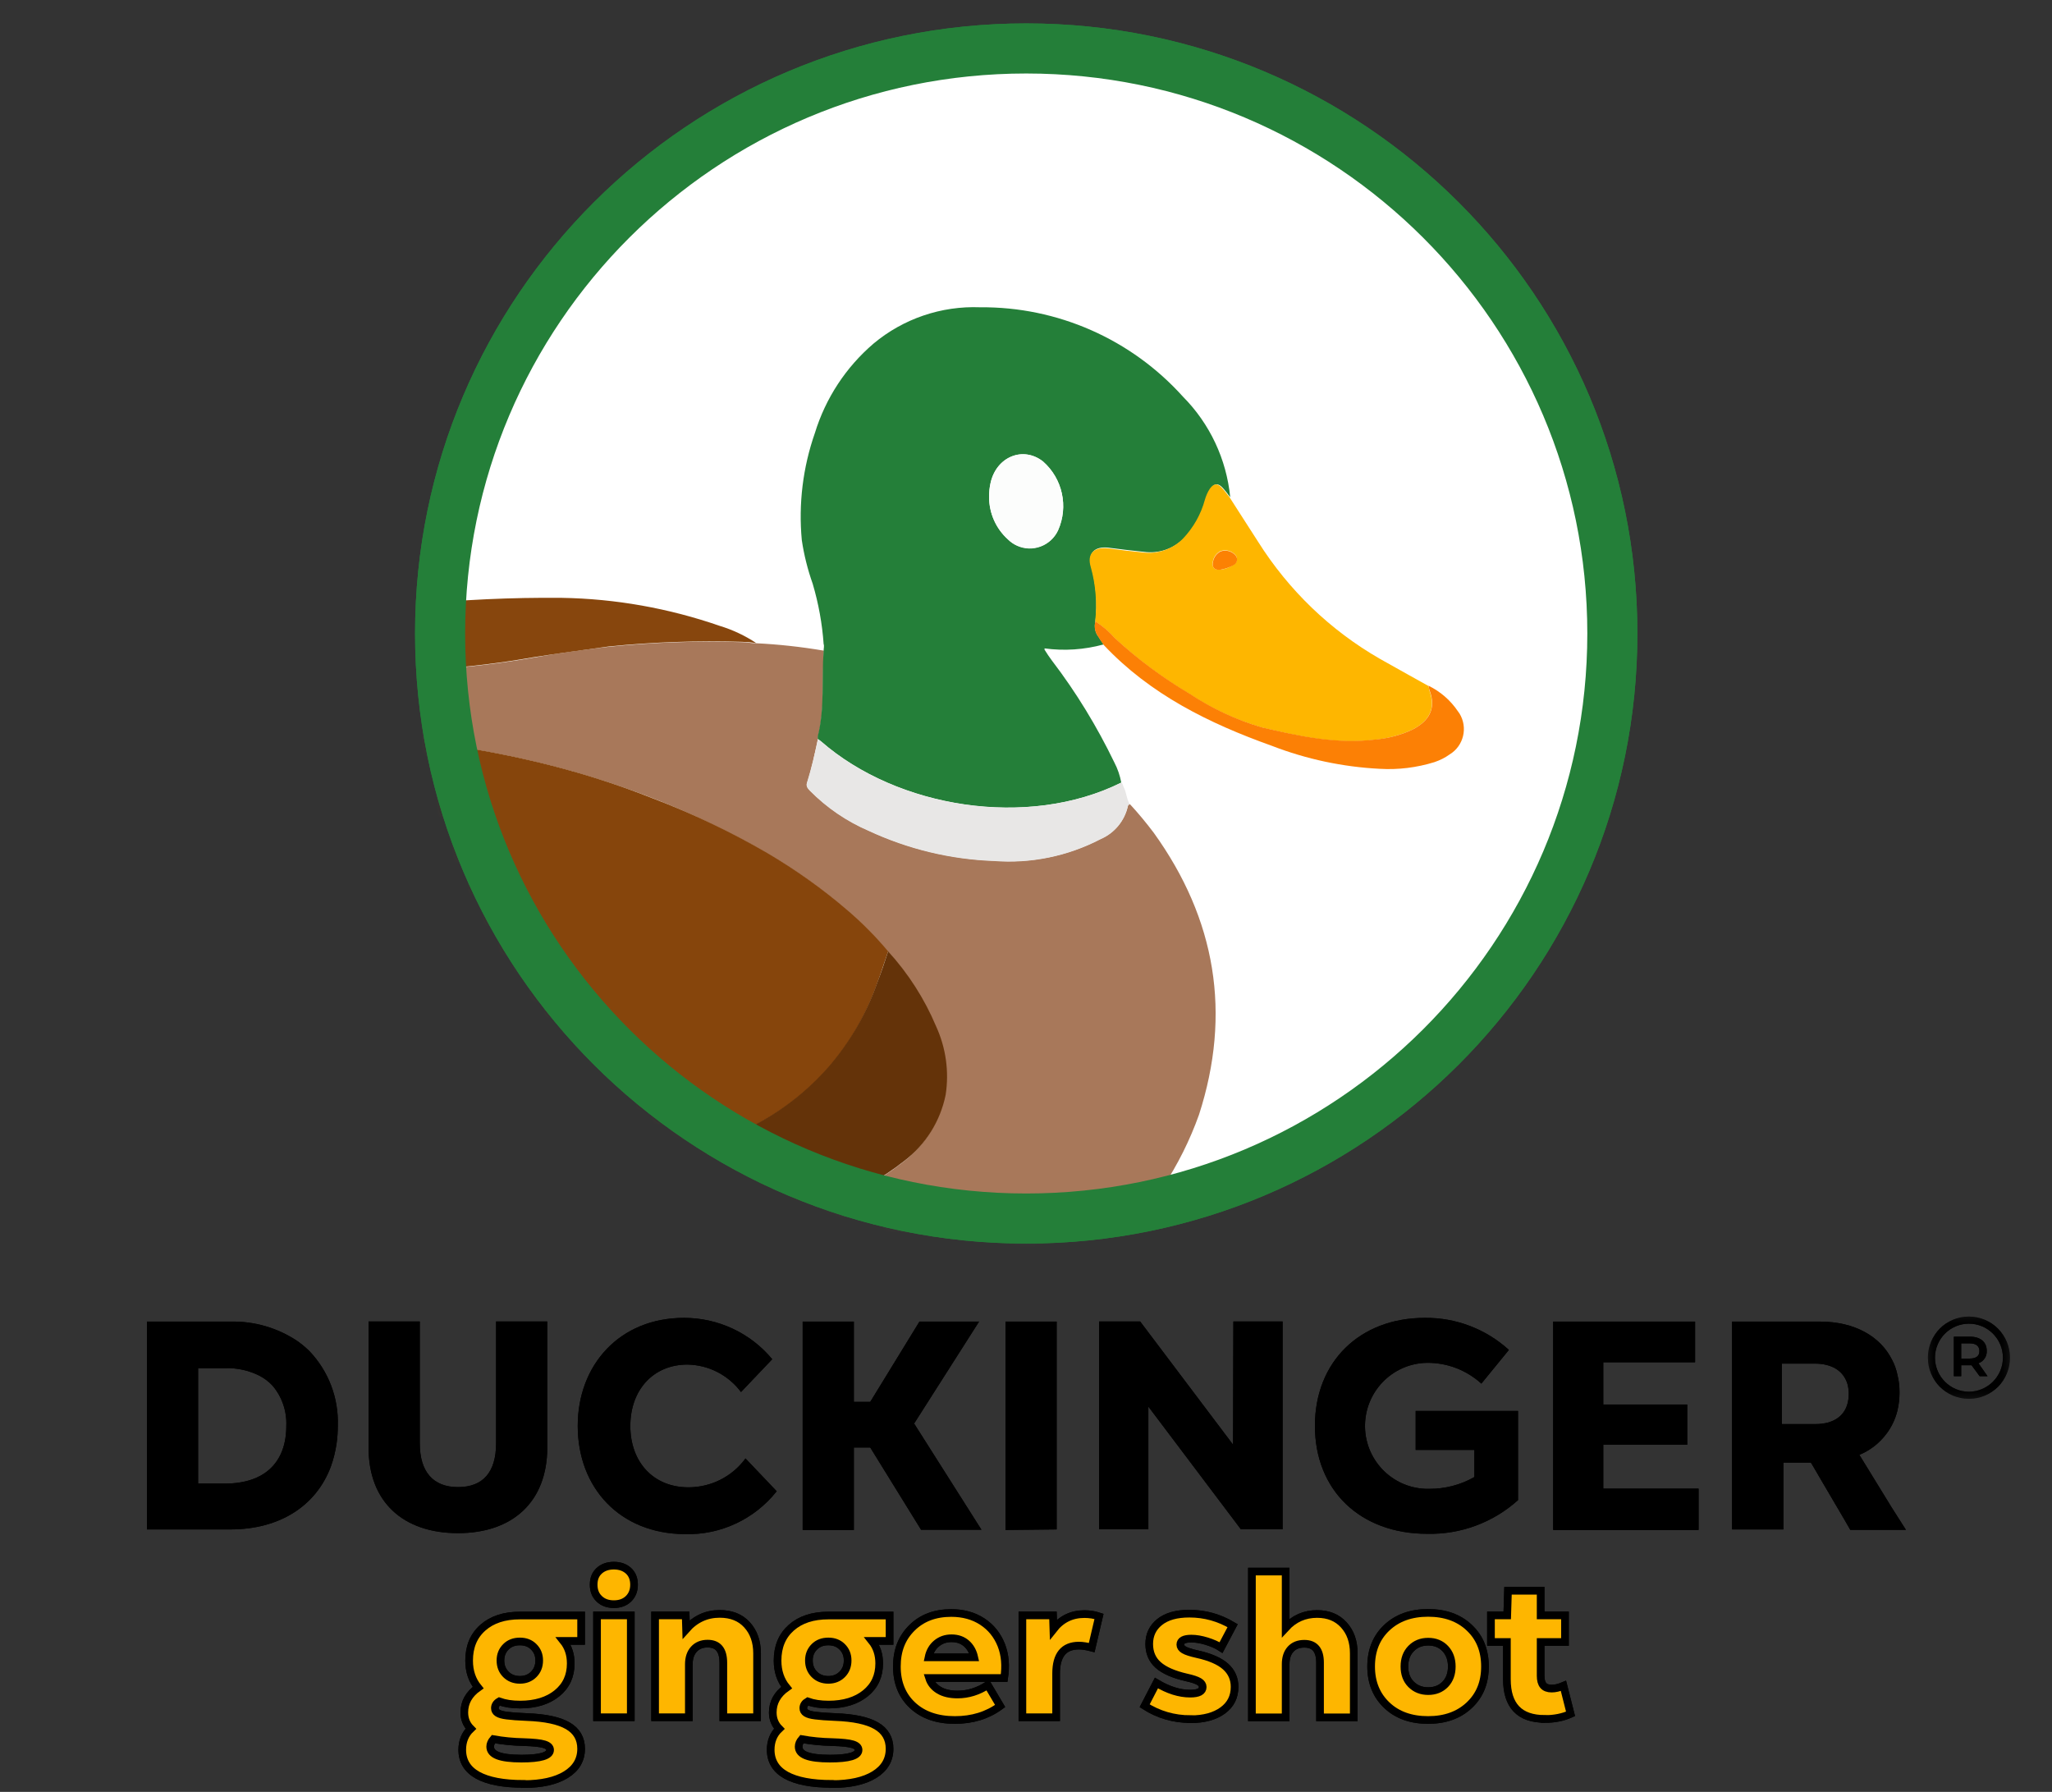 <svg xmlns="http://www.w3.org/2000/svg" width="134" height="117" viewBox="0 0 134 117" fill="none"><rect x="0" y="0" width="134" height="117" fill="#333333" stroke="none"/><path d="M67.014 79.843C88.354 79.843 105.653 62.51 105.653 41.129C105.653 19.747 88.354 2.414 67.014 2.414C45.674 2.414 28.375 19.747 28.375 41.129C28.375 62.51 45.674 79.843 67.014 79.843Z" fill="white" stroke="black" stroke-width="0.15" stroke-miterlimit="10"></path><mask id="mask0_6_359" style="mask-type:luminance" maskUnits="userSpaceOnUse" x="28" y="2" width="78" height="79"><path d="M67.014 80.064C88.433 80.064 105.796 62.738 105.796 41.364C105.796 19.991 88.433 2.664 67.014 2.664C45.596 2.664 28.232 19.991 28.232 41.364C28.232 62.738 45.596 80.064 67.014 80.064Z" fill="white"></path></mask><g mask="url(#mask0_6_359)"><path d="M39.643 89.043L42.366 89.514C44.419 89.821 46.493 90.007 48.567 90.071H49.629L52.937 89.921C55.809 89.664 58.646 89.1 61.397 88.229C65.588 86.914 69.401 84.621 72.53 81.536C75.125 79.129 77.106 76.121 78.297 72.786C80.435 66.171 79.401 60.014 75.339 54.371C74.854 53.729 74.341 53.107 73.792 52.514C73.721 52.514 73.664 52.514 73.657 52.629C73.443 53.586 72.78 54.386 71.882 54.771C69.743 55.893 67.334 56.386 64.925 56.2C62.088 56.1 59.301 55.429 56.728 54.236C55.296 53.614 53.998 52.729 52.901 51.621C52.758 51.471 52.623 51.336 52.708 51.1C53.022 50.171 53.193 49.207 53.421 48.243C53.421 48.193 53.421 48.136 53.421 48.086C53.892 46.25 53.663 44.357 53.806 42.486C52.331 42.236 50.848 42.071 49.351 42C49.038 42 48.738 41.929 48.432 41.929C45.538 41.836 42.644 41.943 39.765 42.229C38.104 42.429 36.45 42.643 34.811 42.943C32.73 43.307 30.634 43.557 28.524 43.707C27.042 43.779 25.552 43.721 24.077 43.543C22.174 43.343 20.306 42.886 18.517 42.2C17.633 41.886 16.771 41.507 15.944 41.071L12.608 39.586C9.95 38.429 7.184 37.5 4.49 36.4C3.556 36.029 2.644 35.607 1.724 35.2C1.282 35.007 1.011 35.093 0.933 35.529C0.577 37.414 -0.122 39.207 -0.606 41.057C-1.276 43.471 -1.562 45.979 -1.455 48.479C-1.419 49.071 -1.341 49.65 -1.291 50.229C-0.97 50.229 -0.649 50.179 -0.336 50.157C1.346 50.05 3.021 49.836 4.654 49.643C6.792 49.393 8.859 49.093 10.962 48.757C13.392 48.379 15.837 48.15 18.296 48.079C20.128 48.014 21.967 48.014 23.806 48.121C25.324 48.207 26.821 48.35 28.31 48.536C30.513 48.814 32.694 49.207 34.854 49.714C37.477 50.329 40.05 51.121 42.559 52.093C45.146 53.093 47.648 54.3 50.043 55.7C51.91 56.786 53.663 58.036 55.296 59.45C56.251 60.264 57.142 61.157 57.947 62.121C59.266 63.571 60.328 65.229 61.09 67.036C61.725 68.443 61.939 70.007 61.696 71.536C61.34 73.257 60.378 74.793 58.988 75.864C57.498 77.036 55.83 77.957 54.041 78.586C51.874 79.5 49.644 80.271 47.37 80.886C45.167 81.407 42.922 81.721 40.663 81.843C38.724 81.971 36.778 81.864 34.861 81.529C31.867 80.971 28.902 80.257 25.98 79.386C22.202 78.271 18.574 76.679 15.203 74.643C12.423 72.95 9.8 71.014 7.362 68.864C7.099 68.571 6.785 68.329 6.436 68.15C6.835 68.771 7.284 69.35 7.79 69.886C12.444 75.443 18.104 80.071 24.469 83.536C26.878 84.829 29.38 85.95 31.953 86.879C32.081 86.921 32.202 86.986 32.316 87.036C32.737 87.121 33.136 87.257 33.521 87.443C34.626 87.771 35.716 88.114 36.821 88.414C37.748 88.579 38.703 88.8 39.643 89.043Z" fill="#A8785A"></path><path d="M57.997 62.121C57.192 61.157 56.301 60.257 55.346 59.443C53.714 58.036 51.953 56.786 50.093 55.693C47.698 54.3 45.196 53.107 42.609 52.121C40.1 51.129 37.52 50.329 34.897 49.714C32.737 49.207 30.556 48.807 28.353 48.529C26.849 48.35 25.353 48.207 23.849 48.121C22.017 48.014 20.171 48.021 18.339 48.079C15.88 48.171 13.428 48.407 10.998 48.793C8.909 49.121 6.806 49.421 4.697 49.671C3.022 49.864 1.347 50.079 -0.293 50.186C-0.613 50.186 -0.92 50.264 -1.241 50.264C-1.383 50.4 -1.576 50.336 -1.74 50.336C-2.488 50.336 -3.229 50.421 -3.978 50.443C-4.227 50.443 -4.341 50.529 -4.234 50.807C-4.127 51.086 -4.056 51.421 -3.971 51.721C-3.864 51.736 -3.771 51.8 -3.714 51.893C-2.688 53.179 -1.597 54.414 -0.435 55.579C1.56 57.657 3.656 59.629 5.851 61.493C7.726 63.05 9.658 64.543 11.675 65.929C14.454 67.807 17.363 69.479 20.392 70.929C22.245 71.821 24.148 72.607 26.094 73.271C28.268 74.014 30.492 74.607 32.744 75.036C34.626 75.364 36.536 75.571 38.446 75.643C39.472 75.664 40.506 75.614 41.525 75.507C43.022 75.407 44.498 75.157 45.944 74.764C49.145 73.914 52.017 72.129 54.191 69.629C55.56 68.014 56.614 66.157 57.299 64.15C57.548 63.486 57.762 62.8 57.997 62.121Z" fill="#86450C"></path><path d="M53.785 42.486C53.642 44.35 53.87 46.236 53.4 48.079C53.4 48.136 53.4 48.186 53.4 48.243L53.628 48.414C58.617 52.764 67.106 54.129 73.222 51.1C73.136 50.643 72.987 50.2 72.773 49.793C71.639 47.443 70.278 45.207 68.696 43.136C68.525 42.914 68.375 42.679 68.211 42.421C68.211 42.393 68.211 42.364 68.211 42.336C69.501 42.514 70.813 42.421 72.067 42.079C71.96 41.921 71.846 41.757 71.739 41.586C71.518 41.3 71.44 40.921 71.533 40.571C71.675 39.371 71.582 38.164 71.262 37C71.026 36.1 71.475 35.65 72.409 35.764C73.179 35.864 73.956 35.957 74.726 36.036C75.674 36.157 76.629 35.836 77.306 35.157C77.976 34.443 78.468 33.571 78.731 32.621C78.803 32.371 78.91 32.129 79.052 31.907C79.295 31.557 79.544 31.529 79.836 31.843C80.014 32.036 80.178 32.257 80.335 32.464C80.093 29.986 79.002 27.664 77.249 25.9C73.87 22.143 69.052 20.021 64.006 20.064C61.475 19.964 58.988 20.807 57.042 22.436C55.239 23.979 53.913 26 53.215 28.271C52.43 30.514 52.138 32.9 52.359 35.264C52.502 36.236 52.744 37.193 53.072 38.121C53.45 39.4 53.692 40.721 53.785 42.057C53.835 42.171 53.785 42.336 53.785 42.486ZM64.59 32.436C64.59 32.129 64.619 31.821 64.69 31.521C65.075 29.814 66.828 29.114 68.111 30.136C69.387 31.257 69.786 33.079 69.095 34.629C68.624 35.65 67.42 36.1 66.401 35.629C66.187 35.529 65.987 35.393 65.816 35.221C65.032 34.507 64.59 33.493 64.59 32.436Z" fill="#247F39"></path><path d="M57.997 62.121C57.769 62.836 57.548 63.486 57.284 64.164C56.586 66.164 55.517 68.014 54.141 69.621C51.974 72.107 49.123 73.893 45.944 74.757C44.497 75.186 43.015 75.464 41.511 75.579C40.492 75.693 39.458 75.736 38.432 75.721C36.522 75.643 34.611 75.443 32.73 75.107C30.47 74.686 28.246 74.093 26.079 73.343C24.134 72.671 22.231 71.886 20.377 71C17.348 69.557 14.433 67.886 11.66 66C9.643 64.614 7.712 63.143 5.837 61.564C3.642 59.686 1.546 57.686 -0.435 55.579C-1.604 54.386 -2.709 53.136 -3.75 51.829C-3.807 51.736 -3.899 51.671 -4.006 51.657C-3.664 52.964 -3.151 54.221 -2.467 55.386C-1.84 56.693 -1.234 58.014 -0.628 59.336C0.064 60.664 0.905 61.914 1.881 63.057C3.086 64.571 4.397 66.007 5.801 67.343C6.022 67.557 6.215 67.793 6.421 68.057C6.778 68.221 7.091 68.471 7.341 68.771C9.779 70.929 12.402 72.857 15.181 74.55C18.56 76.614 22.188 78.221 25.987 79.336C28.909 80.207 31.874 80.929 34.868 81.479C36.785 81.814 38.731 81.921 40.67 81.793C42.929 81.671 45.167 81.357 47.37 80.836C49.658 80.221 51.91 79.45 54.098 78.536C55.88 77.9 57.548 76.986 59.038 75.814C60.442 74.75 61.404 73.214 61.753 71.486C61.989 69.964 61.768 68.407 61.126 67.007C60.371 65.214 59.309 63.557 57.997 62.121Z" fill="#643309"></path><path d="M80.293 32.471C80.122 32.264 79.972 32.043 79.787 31.85C79.502 31.536 79.252 31.564 79.003 31.914C78.86 32.136 78.753 32.379 78.682 32.629C78.425 33.579 77.934 34.45 77.257 35.164C76.587 35.843 75.646 36.179 74.698 36.079C73.921 36 73.151 35.914 72.381 35.807C71.447 35.693 70.956 36.143 71.234 37.043C71.554 38.193 71.647 39.386 71.519 40.571C71.989 40.871 72.417 41.243 72.787 41.664C74.291 43.05 75.938 44.279 77.698 45.321C79.145 46.279 80.728 47.014 82.395 47.5C84.84 48.079 87.264 48.621 89.794 48.3C90.635 48.221 91.455 48 92.217 47.65C93.258 47.114 93.807 46.343 93.344 45.093C93.344 45 93.294 44.893 93.272 44.786C92.217 44.193 91.134 43.6 90.115 43.021C86.879 41.164 84.149 38.536 82.16 35.379C81.533 34.414 80.913 33.429 80.293 32.471ZM79.694 37.2C79.459 37.2 79.252 37.2 79.188 36.907C79.159 36.529 79.359 36.164 79.694 35.986C80.05 35.857 80.45 35.964 80.692 36.264C80.827 36.436 80.799 36.686 80.628 36.829C80.599 36.85 80.571 36.864 80.542 36.879C80.293 37.05 80.001 37.164 79.694 37.2Z" fill="#FEB600"></path><path d="M15.937 41.057C16.771 41.493 17.626 41.871 18.51 42.186C20.292 42.871 22.159 43.321 24.062 43.529C25.538 43.7 27.027 43.757 28.51 43.686C30.62 43.543 32.715 43.286 34.797 42.921C36.45 42.657 38.104 42.443 39.786 42.207C42.666 41.921 45.559 41.821 48.453 41.907C48.767 41.914 49.073 41.943 49.38 41.986C48.646 41.5 47.84 41.121 46.992 40.864C43.671 39.714 40.192 39.093 36.678 39.036C33.414 39.007 30.157 39.157 26.906 39.486C23.592 39.793 20.242 39.664 16.963 39.086C16.471 39 15.937 38.893 15.588 39.379C15.238 39.864 15.588 40.293 15.773 40.736L15.937 41.057Z" fill="#87460D"></path><path d="M73.222 51.1C67.113 54.143 58.596 52.764 53.628 48.429C53.557 48.364 53.478 48.321 53.407 48.257C53.222 49.221 52.979 50.179 52.694 51.114C52.623 51.35 52.751 51.493 52.894 51.643C53.991 52.75 55.289 53.636 56.721 54.25C59.294 55.45 62.074 56.121 64.911 56.221C67.32 56.407 69.729 55.907 71.875 54.793C72.773 54.407 73.436 53.607 73.642 52.65C73.657 52.586 73.714 52.536 73.785 52.529C73.557 52.179 73.571 51.743 73.371 51.379C73.329 51.286 73.322 51.164 73.222 51.1Z" fill="#E8E7E6"></path><path d="M93.279 44.771C93.301 44.879 93.322 44.986 93.358 45.086C93.814 46.329 93.272 47.107 92.231 47.643C91.469 48 90.649 48.214 89.808 48.286C87.271 48.6 84.819 48.057 82.403 47.493C80.735 47.007 79.152 46.264 77.705 45.307C75.945 44.264 74.298 43.043 72.794 41.657C72.424 41.236 72.003 40.871 71.533 40.571C71.426 40.936 71.511 41.321 71.747 41.614C71.839 41.786 71.968 41.95 72.075 42.114C75.111 45.343 78.96 47.236 83.058 48.7C85.311 49.571 87.691 50.079 90.108 50.2C91.312 50.271 92.517 50.121 93.671 49.764C94.028 49.643 94.363 49.479 94.669 49.257C95.582 48.7 95.867 47.507 95.311 46.593C95.282 46.543 95.246 46.493 95.204 46.443C94.719 45.721 94.056 45.15 93.279 44.771Z" fill="#FC8005"></path><path d="M64.59 32.436C64.583 33.493 65.025 34.507 65.816 35.207C66.615 36 67.905 35.993 68.696 35.193C68.86 35.029 68.995 34.836 69.095 34.621C69.787 33.071 69.387 31.25 68.112 30.129C66.8 29.114 65.082 29.814 64.69 31.514C64.619 31.814 64.59 32.129 64.59 32.436Z" fill="#FCFDFC"></path><path d="M79.694 37.2C79.993 37.15 80.286 37.05 80.549 36.9C80.749 36.807 80.842 36.571 80.749 36.371C80.735 36.343 80.72 36.314 80.699 36.286C80.457 35.986 80.058 35.879 79.701 36.007C79.366 36.186 79.167 36.55 79.195 36.929C79.259 37.179 79.445 37.221 79.694 37.2Z" fill="#FC8103"></path></g><path d="M67.014 79.564C88.153 79.564 105.29 62.462 105.29 41.364C105.29 20.267 88.153 3.164 67.014 3.164C45.875 3.164 28.739 20.267 28.739 41.364C28.739 62.462 45.875 79.564 67.014 79.564Z" stroke="#247F39" stroke-width="3.27" stroke-miterlimit="10"></path><path d="M20.221 88.236C19.979 87.993 19.708 87.771 19.43 87.571C18.133 86.7 16.6 86.257 15.039 86.293H9.594V99.864H15.039C18.29 99.864 20.663 98.307 21.611 95.743C21.789 95.25 21.91 94.743 21.982 94.229C22.039 93.843 22.06 93.457 22.06 93.071C22.117 91.279 21.454 89.536 20.221 88.236ZM12.937 89.336H14.69C15.474 89.307 16.258 89.479 16.957 89.836C17.27 90 17.555 90.214 17.798 90.479C18.418 91.207 18.738 92.15 18.696 93.107C18.696 95.5 17.27 96.871 14.683 96.871H12.937V89.336Z" fill="black"></path><path d="M24.07 94.543V86.286H27.413V94.243C27.413 96.093 28.275 97.1 29.907 97.1C31.54 97.1 32.395 96.129 32.395 94.243V86.286H35.738V94.521C35.738 98.036 33.5 100.107 29.907 100.107C26.315 100.107 24.07 98.057 24.07 94.543Z" fill="black"></path><path d="M37.727 93.1C37.727 89.136 40.449 86.05 44.669 86.05C46.893 86.05 49.01 87.036 50.428 88.75L48.389 90.893C47.563 89.786 46.273 89.121 44.89 89.1C42.659 89.1 41.162 90.757 41.162 93.107C41.162 95.457 42.659 97.114 44.954 97.114C46.429 97.114 47.812 96.421 48.682 95.229L50.72 97.371C49.273 99.2 47.05 100.236 44.726 100.171C40.485 100.15 37.727 97.157 37.727 93.1Z" fill="black"></path><path d="M60.157 99.9L56.828 94.514H55.759V99.9H52.416V86.293H55.759V91.536H56.828L60.043 86.293H63.935L59.694 92.95L64.092 99.886H60.157V99.9Z" fill="black"></path><path d="M65.66 99.9V86.293H69.002V99.864L65.66 99.9Z" fill="black"></path><path d="M80.542 86.286H83.757V99.857H81.034L74.99 91.843V99.857H71.775V86.286H74.455L80.521 94.329L80.542 86.286Z" fill="black"></path><path d="M92.474 92.129H99.131V97.95C97.506 99.414 95.382 100.2 93.201 100.15C88.803 100.15 85.867 97.293 85.867 93.1C85.867 88.907 88.803 86.05 93.044 86.05C95.069 86.028 97.036 86.778 98.533 88.143L96.736 90.343C95.76 89.457 94.491 88.971 93.173 88.986C90.906 89.028 89.103 90.9 89.138 93.179C89.181 95.45 91.049 97.257 93.322 97.214C94.356 97.221 95.382 96.957 96.28 96.443V94.671H92.445V92.129H92.474Z" fill="black"></path><path d="M104.691 97.2H110.921V99.9H101.427V86.293H110.693V88.95H104.698V91.707H110.18V94.336H104.698V97.2H104.691Z" fill="black"></path><path d="M123.53 98.429L122.995 97.557L121.42 94.993C122.125 94.707 122.731 94.229 123.187 93.621C123.522 93.179 123.765 92.671 123.9 92.129C124 91.729 124.043 91.314 124.043 90.9C124.043 90.521 124 90.143 123.907 89.771C123.836 89.429 123.722 89.1 123.558 88.793C122.788 87.25 121.106 86.3 118.868 86.293H113.109V99.864H116.459V95.5H118.255L118.447 95.821L118.939 96.664L120.45 99.236L120.828 99.893H124.463L123.53 98.429ZM116.359 92.986V89.036H118.497C119.638 89.036 120.372 89.514 120.636 90.343C120.743 90.721 120.757 91.129 120.678 91.514C120.493 92.45 119.745 92.986 118.54 92.986H116.359Z" fill="black"></path><path d="M34.184 116.479C32.865 116.479 31.875 116.286 31.198 115.914C30.52 115.536 30.186 114.979 30.186 114.25C30.186 113.7 30.371 113.236 30.749 112.879C30.463 112.593 30.321 112.236 30.321 111.814C30.321 111.164 30.62 110.621 31.226 110.193C30.834 109.714 30.635 109.129 30.635 108.429C30.635 107.521 30.934 106.807 31.533 106.279C32.131 105.75 32.937 105.486 33.956 105.486H37.948V107.143H36.786C37.106 107.543 37.27 108.029 37.27 108.614C37.27 109.429 36.971 110.079 36.372 110.564C35.774 111.05 34.968 111.3 33.963 111.3C33.436 111.3 32.98 111.229 32.602 111.093C32.416 111.2 32.317 111.35 32.317 111.536C32.317 111.671 32.374 111.771 32.495 111.85C32.616 111.929 32.816 111.986 33.108 112.021C33.4 112.057 33.821 112.093 34.384 112.114C35.603 112.157 36.501 112.35 37.078 112.686C37.655 113.021 37.948 113.521 37.948 114.186C37.948 114.907 37.613 115.471 36.95 115.879C36.287 116.286 35.36 116.493 34.191 116.493L34.184 116.479ZM32.01 114.043C32.01 114.314 32.174 114.507 32.509 114.636C32.844 114.764 33.357 114.829 34.049 114.829C35.296 114.829 35.923 114.643 35.923 114.264C35.923 114.093 35.795 113.971 35.538 113.893C35.282 113.814 34.84 113.771 34.206 113.75C33.514 113.736 32.851 113.671 32.217 113.557C32.081 113.714 32.01 113.879 32.01 114.05V114.043ZM32.68 108.421C32.68 108.793 32.801 109.093 33.037 109.329C33.272 109.564 33.578 109.686 33.949 109.686C34.32 109.686 34.619 109.564 34.854 109.329C35.089 109.093 35.211 108.793 35.211 108.421C35.211 108.05 35.089 107.764 34.854 107.529C34.619 107.293 34.32 107.179 33.949 107.179C33.578 107.179 33.272 107.293 33.037 107.529C32.801 107.764 32.68 108.057 32.68 108.421Z" fill="#FEB600"></path><path d="M39.131 104.393C38.888 104.164 38.767 103.857 38.767 103.471C38.767 103.086 38.888 102.786 39.131 102.564C39.373 102.343 39.694 102.229 40.086 102.229C40.478 102.229 40.798 102.343 41.041 102.564C41.283 102.786 41.404 103.093 41.404 103.471C41.404 103.85 41.283 104.157 41.041 104.393C40.798 104.629 40.478 104.743 40.086 104.743C39.694 104.743 39.373 104.629 39.131 104.393ZM38.988 112.129V105.479H41.191V112.129H38.988Z" fill="#FEB600"></path><path d="M42.78 112.129V105.479H44.776L44.804 106.393C45.403 105.714 46.13 105.379 47 105.379C47.748 105.379 48.347 105.614 48.782 106.093C49.217 106.571 49.438 107.193 49.438 107.957V112.129H47.235V108.571C47.235 107.736 46.893 107.321 46.209 107.321C45.831 107.321 45.532 107.443 45.311 107.686C45.09 107.929 44.983 108.257 44.983 108.671V112.129H42.78Z" fill="#FEB600"></path><path d="M34.184 116.479C32.865 116.479 31.875 116.286 31.198 115.914C30.52 115.536 30.186 114.979 30.186 114.25C30.186 113.7 30.371 113.236 30.749 112.879C30.463 112.593 30.321 112.236 30.321 111.814C30.321 111.164 30.62 110.621 31.226 110.193C30.834 109.714 30.635 109.129 30.635 108.429C30.635 107.521 30.934 106.807 31.533 106.279C32.131 105.75 32.937 105.486 33.956 105.486H37.948V107.143H36.786C37.106 107.543 37.27 108.029 37.27 108.614C37.27 109.429 36.971 110.079 36.372 110.564C35.774 111.05 34.968 111.3 33.963 111.3C33.436 111.3 32.98 111.229 32.602 111.093C32.416 111.2 32.317 111.35 32.317 111.536C32.317 111.671 32.374 111.771 32.495 111.85C32.616 111.929 32.816 111.986 33.108 112.021C33.4 112.057 33.821 112.093 34.384 112.114C35.603 112.157 36.501 112.35 37.078 112.686C37.655 113.021 37.948 113.521 37.948 114.186C37.948 114.907 37.613 115.471 36.95 115.879C36.287 116.286 35.36 116.493 34.191 116.493L34.184 116.479ZM32.01 114.043C32.01 114.314 32.174 114.507 32.509 114.636C32.844 114.764 33.357 114.829 34.049 114.829C35.296 114.829 35.923 114.643 35.923 114.264C35.923 114.093 35.795 113.971 35.538 113.893C35.282 113.814 34.84 113.771 34.206 113.75C33.514 113.736 32.851 113.671 32.217 113.557C32.081 113.714 32.01 113.879 32.01 114.05V114.043ZM32.68 108.421C32.68 108.793 32.801 109.093 33.037 109.329C33.272 109.564 33.578 109.686 33.949 109.686C34.32 109.686 34.619 109.564 34.854 109.329C35.089 109.093 35.211 108.793 35.211 108.421C35.211 108.05 35.089 107.764 34.854 107.529C34.619 107.293 34.32 107.179 33.949 107.179C33.578 107.179 33.272 107.293 33.037 107.529C32.801 107.764 32.68 108.057 32.68 108.421Z" stroke="black" stroke-width="0.5" stroke-miterlimit="10"></path><path d="M39.131 104.393C38.888 104.164 38.767 103.857 38.767 103.471C38.767 103.086 38.888 102.786 39.131 102.564C39.373 102.343 39.694 102.229 40.086 102.229C40.478 102.229 40.798 102.343 41.041 102.564C41.283 102.786 41.404 103.093 41.404 103.471C41.404 103.85 41.283 104.157 41.041 104.393C40.798 104.629 40.478 104.743 40.086 104.743C39.694 104.743 39.373 104.629 39.131 104.393ZM38.988 112.129V105.479H41.191V112.129H38.988Z" stroke="black" stroke-width="0.5" stroke-miterlimit="10"></path><path d="M42.78 112.129V105.479H44.776L44.804 106.393C45.403 105.714 46.13 105.379 47 105.379C47.748 105.379 48.347 105.614 48.782 106.093C49.217 106.571 49.438 107.193 49.438 107.957V112.129H47.235V108.571C47.235 107.736 46.893 107.321 46.209 107.321C45.831 107.321 45.532 107.443 45.311 107.686C45.09 107.929 44.983 108.257 44.983 108.671V112.129H42.78Z" stroke="black" stroke-width="0.5" stroke-miterlimit="10"></path><path d="M54.327 116.479C53.008 116.479 52.017 116.286 51.34 115.914C50.663 115.536 50.328 114.979 50.328 114.25C50.328 113.7 50.513 113.236 50.891 112.879C50.606 112.593 50.464 112.236 50.464 111.814C50.464 111.164 50.763 110.621 51.369 110.193C50.977 109.714 50.777 109.129 50.777 108.429C50.777 107.521 51.077 106.807 51.675 106.279C52.274 105.75 53.079 105.486 54.099 105.486H58.09V107.143H56.928C57.249 107.543 57.413 108.029 57.413 108.614C57.413 109.429 57.114 110.079 56.515 110.564C55.916 111.05 55.111 111.3 54.106 111.3C53.578 111.3 53.122 111.229 52.744 111.093C52.559 111.2 52.459 111.35 52.459 111.536C52.459 111.671 52.516 111.771 52.638 111.85C52.759 111.929 52.958 111.986 53.251 112.021C53.543 112.057 53.963 112.093 54.526 112.114C55.745 112.157 56.643 112.35 57.221 112.686C57.798 113.021 58.09 113.521 58.09 114.186C58.09 114.907 57.755 115.471 57.092 115.879C56.429 116.286 55.503 116.493 54.334 116.493L54.327 116.479ZM52.153 114.043C52.153 114.314 52.317 114.507 52.652 114.636C52.987 114.764 53.5 114.829 54.191 114.829C55.439 114.829 56.066 114.643 56.066 114.264C56.066 114.093 55.938 113.971 55.681 113.893C55.424 113.814 54.983 113.771 54.348 113.75C53.657 113.736 52.994 113.671 52.359 113.557C52.224 113.714 52.153 113.879 52.153 114.05V114.043ZM52.823 108.421C52.823 108.793 52.944 109.093 53.179 109.329C53.414 109.564 53.721 109.686 54.092 109.686C54.462 109.686 54.761 109.564 54.997 109.329C55.232 109.093 55.353 108.793 55.353 108.421C55.353 108.05 55.232 107.764 54.997 107.529C54.761 107.293 54.462 107.179 54.092 107.179C53.721 107.179 53.414 107.293 53.179 107.529C52.944 107.764 52.823 108.057 52.823 108.421Z" fill="#FEB600"></path><path d="M54.327 116.479C53.008 116.479 52.017 116.286 51.34 115.914C50.663 115.536 50.328 114.979 50.328 114.25C50.328 113.7 50.513 113.236 50.891 112.879C50.606 112.593 50.464 112.236 50.464 111.814C50.464 111.164 50.763 110.621 51.369 110.193C50.977 109.714 50.777 109.129 50.777 108.429C50.777 107.521 51.077 106.807 51.675 106.279C52.274 105.75 53.079 105.486 54.099 105.486H58.09V107.143H56.928C57.249 107.543 57.413 108.029 57.413 108.614C57.413 109.429 57.114 110.079 56.515 110.564C55.916 111.05 55.111 111.3 54.106 111.3C53.578 111.3 53.122 111.229 52.744 111.093C52.559 111.2 52.459 111.35 52.459 111.536C52.459 111.671 52.516 111.771 52.638 111.85C52.759 111.929 52.958 111.986 53.251 112.021C53.543 112.057 53.963 112.093 54.526 112.114C55.745 112.157 56.643 112.35 57.221 112.686C57.798 113.021 58.09 113.521 58.09 114.186C58.09 114.907 57.755 115.471 57.092 115.879C56.429 116.286 55.503 116.493 54.334 116.493L54.327 116.479ZM52.153 114.043C52.153 114.314 52.317 114.507 52.652 114.636C52.987 114.764 53.5 114.829 54.191 114.829C55.439 114.829 56.066 114.643 56.066 114.264C56.066 114.093 55.938 113.971 55.681 113.893C55.424 113.814 54.983 113.771 54.348 113.75C53.657 113.736 52.994 113.671 52.359 113.557C52.224 113.714 52.153 113.879 52.153 114.05V114.043ZM52.823 108.421C52.823 108.793 52.944 109.093 53.179 109.329C53.414 109.564 53.721 109.686 54.092 109.686C54.462 109.686 54.761 109.564 54.997 109.329C55.232 109.093 55.353 108.793 55.353 108.421C55.353 108.05 55.232 107.764 54.997 107.529C54.761 107.293 54.462 107.179 54.092 107.179C53.721 107.179 53.414 107.293 53.179 107.529C52.944 107.764 52.823 108.057 52.823 108.421Z" stroke="black" stroke-width="0.5" stroke-miterlimit="10"></path><path d="M62.353 112.307C61.198 112.307 60.279 111.986 59.594 111.35C58.91 110.714 58.568 109.864 58.568 108.814C58.568 107.764 58.896 106.943 59.551 106.293C60.207 105.643 61.063 105.321 62.117 105.321C62.894 105.321 63.572 105.507 64.142 105.879C64.712 106.25 65.125 106.764 65.382 107.407C65.638 108.05 65.695 108.779 65.574 109.564H60.67C60.777 109.9 60.991 110.164 61.312 110.357C61.633 110.55 62.039 110.643 62.524 110.643C63.222 110.643 63.885 110.436 64.505 110.029L65.311 111.393C64.477 112.007 63.493 112.307 62.36 112.307H62.353ZM60.635 108.214H63.621C63.536 107.836 63.365 107.529 63.108 107.307C62.852 107.086 62.531 106.971 62.139 106.971C61.747 106.971 61.433 107.086 61.162 107.307C60.892 107.529 60.713 107.836 60.635 108.214Z" fill="#FEB600"></path><path d="M62.353 112.307C61.198 112.307 60.279 111.986 59.594 111.35C58.91 110.714 58.568 109.864 58.568 108.814C58.568 107.764 58.896 106.943 59.551 106.293C60.207 105.643 61.063 105.321 62.117 105.321C62.894 105.321 63.572 105.507 64.142 105.879C64.712 106.25 65.125 106.764 65.382 107.407C65.638 108.05 65.695 108.779 65.574 109.564H60.67C60.777 109.9 60.991 110.164 61.312 110.357C61.633 110.55 62.039 110.643 62.524 110.643C63.222 110.643 63.885 110.436 64.505 110.029L65.311 111.393C64.477 112.007 63.493 112.307 62.36 112.307H62.353ZM60.635 108.214H63.621C63.536 107.836 63.365 107.529 63.108 107.307C62.852 107.086 62.531 106.971 62.139 106.971C61.747 106.971 61.433 107.086 61.162 107.307C60.892 107.529 60.713 107.836 60.635 108.214Z" stroke="black" stroke-width="0.5" stroke-miterlimit="10"></path><path d="M66.765 112.129V105.479H68.76L68.789 106.386C69.309 105.721 69.979 105.393 70.813 105.393C71.148 105.393 71.469 105.443 71.768 105.543L71.291 107.579C70.963 107.493 70.685 107.45 70.457 107.45C69.466 107.45 68.967 108.057 68.967 109.271V112.129H66.765Z" fill="#FEB600"></path><path d="M66.765 112.129V105.479H68.76L68.789 106.386C69.309 105.721 69.979 105.393 70.813 105.393C71.148 105.393 71.469 105.443 71.768 105.543L71.291 107.579C70.963 107.493 70.685 107.45 70.457 107.45C69.466 107.45 68.967 108.057 68.967 109.271V112.129H66.765Z" stroke="black" stroke-width="0.5" stroke-miterlimit="10"></path><path d="M77.748 112.25C76.651 112.25 75.653 111.957 74.748 111.379L75.517 109.893C76.28 110.35 77.014 110.586 77.72 110.586C78.269 110.586 78.54 110.443 78.54 110.15C78.54 110.014 78.461 109.893 78.304 109.8C78.147 109.707 77.877 109.614 77.485 109.529C76.644 109.336 76.023 109.064 75.631 108.714C75.239 108.364 75.047 107.907 75.047 107.343C75.047 106.75 75.275 106.271 75.731 105.907C76.187 105.543 76.829 105.364 77.67 105.364C78.682 105.364 79.623 105.629 80.493 106.15L79.737 107.579C79.487 107.414 79.174 107.279 78.81 107.164C78.44 107.05 78.105 106.993 77.798 106.993C77.321 106.993 77.078 107.121 77.078 107.386C77.078 107.521 77.157 107.636 77.314 107.729C77.47 107.821 77.755 107.914 78.169 108.007C79.017 108.193 79.637 108.464 80.029 108.814C80.421 109.164 80.621 109.607 80.621 110.143C80.621 110.793 80.364 111.307 79.844 111.686C79.323 112.064 78.625 112.257 77.748 112.257V112.25Z" fill="#FEB600"></path><path d="M81.754 112.129V102.614H83.956V106.293C84.512 105.686 85.197 105.386 86.009 105.386C86.743 105.386 87.321 105.621 87.755 106.1C88.19 106.579 88.404 107.193 88.404 107.957V112.136H86.202V108.564C86.202 107.743 85.859 107.329 85.175 107.329C84.79 107.329 84.491 107.45 84.277 107.686C84.063 107.921 83.956 108.25 83.956 108.664V112.136H81.754V112.129Z" fill="#FEB600"></path><path d="M77.748 112.25C76.651 112.25 75.653 111.957 74.748 111.379L75.517 109.893C76.28 110.35 77.014 110.586 77.72 110.586C78.269 110.586 78.54 110.443 78.54 110.15C78.54 110.014 78.461 109.893 78.304 109.8C78.147 109.707 77.877 109.614 77.485 109.529C76.644 109.336 76.023 109.064 75.631 108.714C75.239 108.364 75.047 107.907 75.047 107.343C75.047 106.75 75.275 106.271 75.731 105.907C76.187 105.543 76.829 105.364 77.67 105.364C78.682 105.364 79.623 105.629 80.493 106.15L79.737 107.579C79.487 107.414 79.174 107.279 78.81 107.164C78.44 107.05 78.105 106.993 77.798 106.993C77.321 106.993 77.078 107.121 77.078 107.386C77.078 107.521 77.157 107.636 77.314 107.729C77.47 107.821 77.755 107.914 78.169 108.007C79.017 108.193 79.637 108.464 80.029 108.814C80.421 109.164 80.621 109.607 80.621 110.143C80.621 110.793 80.364 111.307 79.844 111.686C79.323 112.064 78.625 112.257 77.748 112.257V112.25Z" stroke="black" stroke-width="0.5" stroke-miterlimit="10"></path><path d="M81.754 112.129V102.614H83.956V106.293C84.512 105.686 85.197 105.386 86.009 105.386C86.743 105.386 87.321 105.621 87.755 106.1C88.19 106.579 88.404 107.193 88.404 107.957V112.136H86.202V108.564C86.202 107.743 85.859 107.329 85.175 107.329C84.79 107.329 84.491 107.45 84.277 107.686C84.063 107.921 83.956 108.25 83.956 108.664V112.136H81.754V112.129Z" stroke="black" stroke-width="0.5" stroke-miterlimit="10"></path><path d="M93.258 112.307C92.146 112.307 91.241 111.986 90.564 111.343C89.887 110.7 89.538 109.857 89.538 108.814C89.538 107.771 89.88 106.921 90.564 106.279C91.248 105.636 92.146 105.314 93.258 105.314C94.37 105.314 95.268 105.636 95.945 106.279C96.63 106.921 96.972 107.764 96.972 108.814C96.972 109.864 96.63 110.7 95.945 111.343C95.261 111.986 94.363 112.307 93.258 112.307ZM92.146 107.643C91.854 107.943 91.712 108.329 91.712 108.814C91.712 109.3 91.854 109.686 92.146 109.979C92.439 110.271 92.809 110.421 93.265 110.421C93.722 110.421 94.092 110.271 94.377 109.979C94.662 109.686 94.805 109.293 94.805 108.814C94.805 108.336 94.662 107.943 94.377 107.643C94.092 107.343 93.722 107.193 93.265 107.193C92.809 107.193 92.439 107.343 92.146 107.643Z" fill="#FEB600"></path><path d="M93.258 112.307C92.146 112.307 91.241 111.986 90.564 111.343C89.887 110.7 89.538 109.857 89.538 108.814C89.538 107.771 89.88 106.921 90.564 106.279C91.248 105.636 92.146 105.314 93.258 105.314C94.37 105.314 95.268 105.636 95.945 106.279C96.63 106.921 96.972 107.764 96.972 108.814C96.972 109.864 96.63 110.7 95.945 111.343C95.261 111.986 94.363 112.307 93.258 112.307ZM92.146 107.643C91.854 107.943 91.712 108.329 91.712 108.814C91.712 109.3 91.854 109.686 92.146 109.979C92.439 110.271 92.809 110.421 93.265 110.421C93.722 110.421 94.092 110.271 94.377 109.979C94.662 109.686 94.805 109.293 94.805 108.814C94.805 108.336 94.662 107.943 94.377 107.643C94.092 107.343 93.722 107.193 93.265 107.193C92.809 107.193 92.439 107.343 92.146 107.643Z" stroke="black" stroke-width="0.5" stroke-miterlimit="10"></path><path d="M100.878 112.236C99.231 112.236 98.404 111.371 98.404 109.643V107.214H97.364V105.479H98.426L98.476 103.871H100.607V105.479H102.196V107.214H100.607V109.421C100.607 109.707 100.664 109.914 100.778 110.05C100.892 110.186 101.077 110.257 101.327 110.257C101.555 110.257 101.811 110.2 102.097 110.079L102.56 111.907C102.068 112.129 101.512 112.243 100.878 112.243V112.236Z" fill="#FEB600"></path><path d="M100.878 112.236C99.231 112.236 98.404 111.371 98.404 109.643V107.214H97.364V105.479H98.426L98.476 103.871H100.607V105.479H102.196V107.214H100.607V109.421C100.607 109.707 100.664 109.914 100.778 110.05C100.892 110.186 101.077 110.257 101.327 110.257C101.555 110.257 101.811 110.2 102.097 110.079L102.56 111.907C102.068 112.129 101.512 112.243 100.878 112.243V112.236Z" stroke="black" stroke-width="0.5" stroke-miterlimit="10"></path><path d="M128.626 88.707H128.07V87.714H128.626C129.046 87.714 129.26 87.9 129.26 88.221C129.26 88.543 129.046 88.707 128.626 88.707ZM129.738 88.193C129.738 87.629 129.324 87.279 128.647 87.279H127.592V89.857H128.07V89.143H128.747L129.274 89.857H129.788L129.196 89.014C129.538 88.893 129.759 88.564 129.738 88.2" fill="black"></path><mask id="mask1_6_359" style="mask-type:luminance" maskUnits="userSpaceOnUse" x="125" y="85" width="7" height="7"><path d="M131.256 85.964H125.896V91.336H131.256V85.964Z" fill="white"></path></mask><g mask="url(#mask1_6_359)"><path d="M128.576 90.871C127.35 90.871 126.359 89.879 126.359 88.65C126.359 87.421 127.35 86.429 128.576 86.429C129.802 86.429 130.793 87.421 130.793 88.65C130.793 89.879 129.802 90.864 128.576 90.871ZM128.576 85.964C127.093 85.964 125.896 87.164 125.896 88.65C125.896 90.136 127.093 91.336 128.576 91.336C130.059 91.336 131.256 90.136 131.256 88.65C131.256 87.171 130.051 85.971 128.576 85.964Z" fill="black"></path></g><path d="M67.014 79.843C88.354 79.843 105.653 62.51 105.653 41.129C105.653 19.747 88.354 2.414 67.014 2.414C45.674 2.414 28.375 19.747 28.375 41.129C28.375 62.51 45.674 79.843 67.014 79.843Z" fill="white" stroke="black" stroke-width="0.15" stroke-miterlimit="10"></path><mask id="mask2_6_359" style="mask-type:luminance" maskUnits="userSpaceOnUse" x="28" y="2" width="78" height="79"><path d="M67.014 80.064C88.433 80.064 105.796 62.738 105.796 41.364C105.796 19.991 88.433 2.664 67.014 2.664C45.596 2.664 28.232 19.991 28.232 41.364C28.232 62.738 45.596 80.064 67.014 80.064Z" fill="white"></path></mask><g mask="url(#mask2_6_359)"><path d="M39.643 89.043L42.366 89.514C44.419 89.821 46.493 90.007 48.567 90.071H49.629L52.937 89.921C55.809 89.664 58.646 89.1 61.397 88.229C65.588 86.914 69.401 84.621 72.53 81.536C75.125 79.129 77.106 76.121 78.297 72.786C80.435 66.171 79.401 60.014 75.339 54.371C74.854 53.729 74.341 53.107 73.792 52.514C73.721 52.514 73.664 52.514 73.657 52.629C73.443 53.586 72.78 54.386 71.882 54.771C69.743 55.893 67.334 56.386 64.925 56.2C62.088 56.1 59.301 55.429 56.728 54.236C55.296 53.614 53.998 52.729 52.901 51.621C52.758 51.471 52.623 51.336 52.708 51.1C53.022 50.171 53.193 49.207 53.421 48.243C53.421 48.193 53.421 48.136 53.421 48.086C53.892 46.25 53.663 44.357 53.806 42.486C52.331 42.236 50.848 42.071 49.351 42C49.038 42 48.738 41.929 48.432 41.929C45.538 41.836 42.644 41.943 39.765 42.229C38.104 42.429 36.45 42.643 34.811 42.943C32.73 43.307 30.634 43.557 28.524 43.707C27.042 43.779 25.552 43.721 24.077 43.543C22.174 43.343 20.306 42.886 18.517 42.2C17.633 41.886 16.771 41.507 15.944 41.071L12.608 39.586C9.95 38.429 7.184 37.5 4.49 36.4C3.556 36.029 2.644 35.607 1.724 35.2C1.282 35.007 1.011 35.093 0.933 35.529C0.577 37.414 -0.122 39.207 -0.606 41.057C-1.276 43.471 -1.562 45.979 -1.455 48.479C-1.419 49.071 -1.341 49.65 -1.291 50.229C-0.97 50.229 -0.649 50.179 -0.336 50.157C1.346 50.05 3.021 49.836 4.654 49.643C6.792 49.393 8.859 49.093 10.962 48.757C13.392 48.379 15.837 48.15 18.296 48.079C20.128 48.014 21.967 48.014 23.806 48.121C25.324 48.207 26.821 48.35 28.31 48.536C30.513 48.814 32.694 49.207 34.854 49.714C37.477 50.329 40.05 51.121 42.559 52.093C45.146 53.093 47.648 54.3 50.043 55.7C51.91 56.786 53.663 58.036 55.296 59.45C56.251 60.264 57.142 61.157 57.947 62.121C59.266 63.571 60.328 65.229 61.09 67.036C61.725 68.443 61.939 70.007 61.696 71.536C61.34 73.257 60.378 74.793 58.988 75.864C57.498 77.036 55.83 77.957 54.041 78.586C51.874 79.5 49.644 80.271 47.37 80.886C45.167 81.407 42.922 81.721 40.663 81.843C38.724 81.971 36.778 81.864 34.861 81.529C31.867 80.971 28.902 80.257 25.98 79.386C22.202 78.271 18.574 76.679 15.203 74.643C12.423 72.95 9.8 71.014 7.362 68.864C7.099 68.571 6.785 68.329 6.436 68.15C6.835 68.771 7.284 69.35 7.79 69.886C12.444 75.443 18.104 80.071 24.469 83.536C26.878 84.829 29.38 85.95 31.953 86.879C32.081 86.921 32.202 86.986 32.316 87.036C32.737 87.121 33.136 87.257 33.521 87.443C34.626 87.771 35.716 88.114 36.821 88.414C37.748 88.579 38.703 88.8 39.643 89.043Z" fill="#A8785A"></path><path d="M57.997 62.121C57.192 61.157 56.301 60.257 55.346 59.443C53.714 58.036 51.953 56.786 50.093 55.693C47.698 54.3 45.196 53.107 42.609 52.121C40.1 51.129 37.52 50.329 34.897 49.714C32.737 49.207 30.556 48.807 28.353 48.529C26.849 48.35 25.353 48.207 23.849 48.121C22.017 48.014 20.171 48.021 18.339 48.079C15.88 48.171 13.428 48.407 10.998 48.793C8.909 49.121 6.806 49.421 4.697 49.671C3.022 49.864 1.347 50.079 -0.293 50.186C-0.613 50.186 -0.92 50.264 -1.241 50.264C-1.383 50.4 -1.576 50.336 -1.74 50.336C-2.488 50.336 -3.229 50.421 -3.978 50.443C-4.227 50.443 -4.341 50.529 -4.234 50.807C-4.127 51.086 -4.056 51.421 -3.971 51.721C-3.864 51.736 -3.771 51.8 -3.714 51.893C-2.688 53.179 -1.597 54.414 -0.435 55.579C1.56 57.657 3.656 59.629 5.851 61.493C7.726 63.05 9.658 64.543 11.675 65.929C14.454 67.807 17.363 69.479 20.392 70.929C22.245 71.821 24.148 72.607 26.094 73.271C28.268 74.014 30.492 74.607 32.744 75.036C34.626 75.364 36.536 75.571 38.446 75.643C39.472 75.664 40.506 75.614 41.525 75.507C43.022 75.407 44.498 75.157 45.944 74.764C49.145 73.914 52.017 72.129 54.191 69.629C55.56 68.014 56.614 66.157 57.299 64.15C57.548 63.486 57.762 62.8 57.997 62.121Z" fill="#86450C"></path><path d="M53.785 42.486C53.642 44.35 53.87 46.236 53.4 48.079C53.4 48.136 53.4 48.186 53.4 48.243L53.628 48.414C58.617 52.764 67.106 54.129 73.222 51.1C73.136 50.643 72.987 50.2 72.773 49.793C71.639 47.443 70.278 45.207 68.696 43.136C68.525 42.914 68.375 42.679 68.211 42.421C68.211 42.393 68.211 42.364 68.211 42.336C69.501 42.514 70.813 42.421 72.067 42.079C71.96 41.921 71.846 41.757 71.739 41.586C71.518 41.3 71.44 40.921 71.533 40.571C71.675 39.371 71.582 38.164 71.262 37C71.026 36.1 71.475 35.65 72.409 35.764C73.179 35.864 73.956 35.957 74.726 36.036C75.674 36.157 76.629 35.836 77.306 35.157C77.976 34.443 78.468 33.571 78.731 32.621C78.803 32.371 78.91 32.129 79.052 31.907C79.295 31.557 79.544 31.529 79.836 31.843C80.014 32.036 80.178 32.257 80.335 32.464C80.093 29.986 79.002 27.664 77.249 25.9C73.87 22.143 69.052 20.021 64.006 20.064C61.475 19.964 58.988 20.807 57.042 22.436C55.239 23.979 53.913 26 53.215 28.271C52.43 30.514 52.138 32.9 52.359 35.264C52.502 36.236 52.744 37.193 53.072 38.121C53.45 39.4 53.692 40.721 53.785 42.057C53.835 42.171 53.785 42.336 53.785 42.486ZM64.59 32.436C64.59 32.129 64.619 31.821 64.69 31.521C65.075 29.814 66.828 29.114 68.111 30.136C69.387 31.257 69.786 33.079 69.095 34.629C68.624 35.65 67.42 36.1 66.401 35.629C66.187 35.529 65.987 35.393 65.816 35.221C65.032 34.507 64.59 33.493 64.59 32.436Z" fill="#247F39"></path><path d="M57.997 62.121C57.769 62.836 57.548 63.486 57.284 64.164C56.586 66.164 55.517 68.014 54.141 69.621C51.974 72.107 49.123 73.893 45.944 74.757C44.497 75.186 43.015 75.464 41.511 75.579C40.492 75.693 39.458 75.736 38.432 75.721C36.522 75.643 34.611 75.443 32.73 75.107C30.47 74.686 28.246 74.093 26.079 73.343C24.134 72.671 22.231 71.886 20.377 71C17.348 69.557 14.433 67.886 11.66 66C9.643 64.614 7.712 63.143 5.837 61.564C3.642 59.686 1.546 57.686 -0.435 55.579C-1.604 54.386 -2.709 53.136 -3.75 51.829C-3.807 51.736 -3.899 51.671 -4.006 51.657C-3.664 52.964 -3.151 54.221 -2.467 55.386C-1.84 56.693 -1.234 58.014 -0.628 59.336C0.064 60.664 0.905 61.914 1.881 63.057C3.086 64.571 4.397 66.007 5.801 67.343C6.022 67.557 6.215 67.793 6.421 68.057C6.778 68.221 7.091 68.471 7.341 68.771C9.779 70.929 12.402 72.857 15.181 74.55C18.56 76.614 22.188 78.221 25.987 79.336C28.909 80.207 31.874 80.929 34.868 81.479C36.785 81.814 38.731 81.921 40.67 81.793C42.929 81.671 45.167 81.357 47.37 80.836C49.658 80.221 51.91 79.45 54.098 78.536C55.88 77.9 57.548 76.986 59.038 75.814C60.442 74.75 61.404 73.214 61.753 71.486C61.989 69.964 61.768 68.407 61.126 67.007C60.371 65.214 59.309 63.557 57.997 62.121Z" fill="#643309"></path><path d="M80.293 32.471C80.122 32.264 79.972 32.043 79.787 31.85C79.502 31.536 79.252 31.564 79.003 31.914C78.86 32.136 78.753 32.379 78.682 32.629C78.425 33.579 77.934 34.45 77.257 35.164C76.587 35.843 75.646 36.179 74.698 36.079C73.921 36 73.151 35.914 72.381 35.807C71.447 35.693 70.956 36.143 71.234 37.043C71.554 38.193 71.647 39.386 71.519 40.571C71.989 40.871 72.417 41.243 72.787 41.664C74.291 43.05 75.938 44.279 77.698 45.321C79.145 46.279 80.728 47.014 82.395 47.5C84.84 48.079 87.264 48.621 89.794 48.3C90.635 48.221 91.455 48 92.217 47.65C93.258 47.114 93.807 46.343 93.344 45.093C93.344 45 93.294 44.893 93.272 44.786C92.217 44.193 91.134 43.6 90.115 43.021C86.879 41.164 84.149 38.536 82.16 35.379C81.533 34.414 80.913 33.429 80.293 32.471ZM79.694 37.2C79.459 37.2 79.252 37.2 79.188 36.907C79.159 36.529 79.359 36.164 79.694 35.986C80.05 35.857 80.45 35.964 80.692 36.264C80.827 36.436 80.799 36.686 80.628 36.829C80.599 36.85 80.571 36.864 80.542 36.879C80.293 37.05 80.001 37.164 79.694 37.2Z" fill="#FEB600"></path><path d="M15.937 41.057C16.771 41.493 17.626 41.871 18.51 42.186C20.292 42.871 22.159 43.321 24.062 43.529C25.538 43.7 27.027 43.757 28.51 43.686C30.62 43.543 32.715 43.286 34.797 42.921C36.45 42.657 38.104 42.443 39.786 42.207C42.666 41.921 45.559 41.821 48.453 41.907C48.767 41.914 49.073 41.943 49.38 41.986C48.646 41.5 47.84 41.121 46.992 40.864C43.671 39.714 40.192 39.093 36.678 39.036C33.414 39.007 30.157 39.157 26.906 39.486C23.592 39.793 20.242 39.664 16.963 39.086C16.471 39 15.937 38.893 15.588 39.379C15.238 39.864 15.588 40.293 15.773 40.736L15.937 41.057Z" fill="#87460D"></path><path d="M73.222 51.1C67.113 54.143 58.596 52.764 53.628 48.429C53.557 48.364 53.478 48.321 53.407 48.257C53.222 49.221 52.979 50.179 52.694 51.114C52.623 51.35 52.751 51.493 52.894 51.643C53.991 52.75 55.289 53.636 56.721 54.25C59.294 55.45 62.074 56.121 64.911 56.221C67.32 56.407 69.729 55.907 71.875 54.793C72.773 54.407 73.436 53.607 73.642 52.65C73.657 52.586 73.714 52.536 73.785 52.529C73.557 52.179 73.571 51.743 73.371 51.379C73.329 51.286 73.322 51.164 73.222 51.1Z" fill="#E8E7E6"></path><path d="M93.279 44.771C93.301 44.879 93.322 44.986 93.358 45.086C93.814 46.329 93.272 47.107 92.231 47.643C91.469 48 90.649 48.214 89.808 48.286C87.271 48.6 84.819 48.057 82.403 47.493C80.735 47.007 79.152 46.264 77.705 45.307C75.945 44.264 74.298 43.043 72.794 41.657C72.424 41.236 72.003 40.871 71.533 40.571C71.426 40.936 71.511 41.321 71.747 41.614C71.839 41.786 71.968 41.95 72.075 42.114C75.111 45.343 78.96 47.236 83.058 48.7C85.311 49.571 87.691 50.079 90.108 50.2C91.312 50.271 92.517 50.121 93.671 49.764C94.028 49.643 94.363 49.479 94.669 49.257C95.582 48.7 95.867 47.507 95.311 46.593C95.282 46.543 95.246 46.493 95.204 46.443C94.719 45.721 94.056 45.15 93.279 44.771Z" fill="#FC8005"></path><path d="M64.59 32.436C64.583 33.493 65.025 34.507 65.816 35.207C66.615 36 67.905 35.993 68.696 35.193C68.86 35.029 68.995 34.836 69.095 34.621C69.787 33.071 69.387 31.25 68.112 30.129C66.8 29.114 65.082 29.814 64.69 31.514C64.619 31.814 64.59 32.129 64.59 32.436Z" fill="#FCFDFC"></path><path d="M79.694 37.2C79.993 37.15 80.286 37.05 80.549 36.9C80.749 36.807 80.842 36.571 80.749 36.371C80.735 36.343 80.72 36.314 80.699 36.286C80.457 35.986 80.058 35.879 79.701 36.007C79.366 36.186 79.167 36.55 79.195 36.929C79.259 37.179 79.445 37.221 79.694 37.2Z" fill="#FC8103"></path></g><path d="M67.014 79.564C88.153 79.564 105.29 62.462 105.29 41.364C105.29 20.267 88.153 3.164 67.014 3.164C45.875 3.164 28.739 20.267 28.739 41.364C28.739 62.462 45.875 79.564 67.014 79.564Z" stroke="#247F39" stroke-width="3.27" stroke-miterlimit="10"></path><path d="M20.221 88.236C19.979 87.993 19.708 87.771 19.43 87.571C18.133 86.7 16.6 86.257 15.039 86.293H9.594V99.864H15.039C18.29 99.864 20.663 98.307 21.611 95.743C21.789 95.25 21.91 94.743 21.982 94.229C22.039 93.843 22.06 93.457 22.06 93.071C22.117 91.279 21.454 89.536 20.221 88.236ZM12.937 89.336H14.69C15.474 89.307 16.258 89.479 16.957 89.836C17.27 90 17.555 90.214 17.798 90.479C18.418 91.207 18.738 92.15 18.696 93.107C18.696 95.5 17.27 96.871 14.683 96.871H12.937V89.336Z" fill="black"></path><path d="M24.07 94.543V86.286H27.413V94.243C27.413 96.093 28.275 97.1 29.907 97.1C31.54 97.1 32.395 96.129 32.395 94.243V86.286H35.738V94.521C35.738 98.036 33.5 100.107 29.907 100.107C26.315 100.107 24.07 98.057 24.07 94.543Z" fill="black"></path><path d="M37.727 93.1C37.727 89.136 40.449 86.05 44.669 86.05C46.893 86.05 49.01 87.036 50.428 88.75L48.389 90.893C47.563 89.786 46.273 89.121 44.89 89.1C42.659 89.1 41.162 90.757 41.162 93.107C41.162 95.457 42.659 97.114 44.954 97.114C46.429 97.114 47.812 96.421 48.682 95.229L50.72 97.371C49.273 99.2 47.05 100.236 44.726 100.171C40.485 100.15 37.727 97.157 37.727 93.1Z" fill="black"></path><path d="M60.157 99.9L56.828 94.514H55.759V99.9H52.416V86.293H55.759V91.536H56.828L60.043 86.293H63.935L59.694 92.95L64.092 99.886H60.157V99.9Z" fill="black"></path><path d="M65.66 99.9V86.293H69.002V99.864L65.66 99.9Z" fill="black"></path><path d="M80.542 86.286H83.757V99.857H81.034L74.99 91.843V99.857H71.775V86.286H74.455L80.521 94.329L80.542 86.286Z" fill="black"></path><path d="M92.474 92.129H99.131V97.95C97.506 99.414 95.382 100.2 93.201 100.15C88.803 100.15 85.867 97.293 85.867 93.1C85.867 88.907 88.803 86.05 93.044 86.05C95.069 86.028 97.036 86.778 98.533 88.143L96.736 90.343C95.76 89.457 94.491 88.971 93.173 88.986C90.906 89.028 89.103 90.9 89.138 93.179C89.181 95.45 91.049 97.257 93.322 97.214C94.356 97.221 95.382 96.957 96.28 96.443V94.671H92.445V92.129H92.474Z" fill="black"></path><path d="M104.691 97.2H110.921V99.9H101.427V86.293H110.693V88.95H104.698V91.707H110.18V94.336H104.698V97.2H104.691Z" fill="black"></path><path d="M123.53 98.429L122.995 97.557L121.42 94.993C122.125 94.707 122.731 94.229 123.187 93.621C123.522 93.179 123.765 92.671 123.9 92.129C124 91.729 124.043 91.314 124.043 90.9C124.043 90.521 124 90.143 123.907 89.771C123.836 89.429 123.722 89.1 123.558 88.793C122.788 87.25 121.106 86.3 118.868 86.293H113.109V99.864H116.459V95.5H118.255L118.447 95.821L118.939 96.664L120.45 99.236L120.828 99.893H124.463L123.53 98.429ZM116.359 92.986V89.036H118.497C119.638 89.036 120.372 89.514 120.636 90.343C120.743 90.721 120.757 91.129 120.678 91.514C120.493 92.45 119.745 92.986 118.54 92.986H116.359Z" fill="black"></path><path d="M34.184 116.479C32.865 116.479 31.875 116.286 31.198 115.914C30.52 115.536 30.186 114.979 30.186 114.25C30.186 113.7 30.371 113.236 30.749 112.879C30.463 112.593 30.321 112.236 30.321 111.814C30.321 111.164 30.62 110.621 31.226 110.193C30.834 109.714 30.635 109.129 30.635 108.429C30.635 107.521 30.934 106.807 31.533 106.279C32.131 105.75 32.937 105.486 33.956 105.486H37.948V107.143H36.786C37.106 107.543 37.27 108.029 37.27 108.614C37.27 109.429 36.971 110.079 36.372 110.564C35.774 111.05 34.968 111.3 33.963 111.3C33.436 111.3 32.98 111.229 32.602 111.093C32.416 111.2 32.317 111.35 32.317 111.536C32.317 111.671 32.374 111.771 32.495 111.85C32.616 111.929 32.816 111.986 33.108 112.021C33.4 112.057 33.821 112.093 34.384 112.114C35.603 112.157 36.501 112.35 37.078 112.686C37.655 113.021 37.948 113.521 37.948 114.186C37.948 114.907 37.613 115.471 36.95 115.879C36.287 116.286 35.36 116.493 34.191 116.493L34.184 116.479ZM32.01 114.043C32.01 114.314 32.174 114.507 32.509 114.636C32.844 114.764 33.357 114.829 34.049 114.829C35.296 114.829 35.923 114.643 35.923 114.264C35.923 114.093 35.795 113.971 35.538 113.893C35.282 113.814 34.84 113.771 34.206 113.75C33.514 113.736 32.851 113.671 32.217 113.557C32.081 113.714 32.01 113.879 32.01 114.05V114.043ZM32.68 108.421C32.68 108.793 32.801 109.093 33.037 109.329C33.272 109.564 33.578 109.686 33.949 109.686C34.32 109.686 34.619 109.564 34.854 109.329C35.089 109.093 35.211 108.793 35.211 108.421C35.211 108.05 35.089 107.764 34.854 107.529C34.619 107.293 34.32 107.179 33.949 107.179C33.578 107.179 33.272 107.293 33.037 107.529C32.801 107.764 32.68 108.057 32.68 108.421Z" fill="#FEB600"></path><path d="M39.131 104.393C38.888 104.164 38.767 103.857 38.767 103.471C38.767 103.086 38.888 102.786 39.131 102.564C39.373 102.343 39.694 102.229 40.086 102.229C40.478 102.229 40.798 102.343 41.041 102.564C41.283 102.786 41.404 103.093 41.404 103.471C41.404 103.85 41.283 104.157 41.041 104.393C40.798 104.629 40.478 104.743 40.086 104.743C39.694 104.743 39.373 104.629 39.131 104.393ZM38.988 112.129V105.479H41.191V112.129H38.988Z" fill="#FEB600"></path><path d="M42.78 112.129V105.479H44.776L44.804 106.393C45.403 105.714 46.13 105.379 47 105.379C47.748 105.379 48.347 105.614 48.782 106.093C49.217 106.571 49.438 107.193 49.438 107.957V112.129H47.235V108.571C47.235 107.736 46.893 107.321 46.209 107.321C45.831 107.321 45.532 107.443 45.311 107.686C45.09 107.929 44.983 108.257 44.983 108.671V112.129H42.78Z" fill="#FEB600"></path><path d="M34.184 116.479C32.865 116.479 31.875 116.286 31.198 115.914C30.52 115.536 30.186 114.979 30.186 114.25C30.186 113.7 30.371 113.236 30.749 112.879C30.463 112.593 30.321 112.236 30.321 111.814C30.321 111.164 30.62 110.621 31.226 110.193C30.834 109.714 30.635 109.129 30.635 108.429C30.635 107.521 30.934 106.807 31.533 106.279C32.131 105.75 32.937 105.486 33.956 105.486H37.948V107.143H36.786C37.106 107.543 37.27 108.029 37.27 108.614C37.27 109.429 36.971 110.079 36.372 110.564C35.774 111.05 34.968 111.3 33.963 111.3C33.436 111.3 32.98 111.229 32.602 111.093C32.416 111.2 32.317 111.35 32.317 111.536C32.317 111.671 32.374 111.771 32.495 111.85C32.616 111.929 32.816 111.986 33.108 112.021C33.4 112.057 33.821 112.093 34.384 112.114C35.603 112.157 36.501 112.35 37.078 112.686C37.655 113.021 37.948 113.521 37.948 114.186C37.948 114.907 37.613 115.471 36.95 115.879C36.287 116.286 35.36 116.493 34.191 116.493L34.184 116.479ZM32.01 114.043C32.01 114.314 32.174 114.507 32.509 114.636C32.844 114.764 33.357 114.829 34.049 114.829C35.296 114.829 35.923 114.643 35.923 114.264C35.923 114.093 35.795 113.971 35.538 113.893C35.282 113.814 34.84 113.771 34.206 113.75C33.514 113.736 32.851 113.671 32.217 113.557C32.081 113.714 32.01 113.879 32.01 114.05V114.043ZM32.68 108.421C32.68 108.793 32.801 109.093 33.037 109.329C33.272 109.564 33.578 109.686 33.949 109.686C34.32 109.686 34.619 109.564 34.854 109.329C35.089 109.093 35.211 108.793 35.211 108.421C35.211 108.05 35.089 107.764 34.854 107.529C34.619 107.293 34.32 107.179 33.949 107.179C33.578 107.179 33.272 107.293 33.037 107.529C32.801 107.764 32.68 108.057 32.68 108.421Z" stroke="black" stroke-width="0.5" stroke-miterlimit="10"></path><path d="M39.131 104.393C38.888 104.164 38.767 103.857 38.767 103.471C38.767 103.086 38.888 102.786 39.131 102.564C39.373 102.343 39.694 102.229 40.086 102.229C40.478 102.229 40.798 102.343 41.041 102.564C41.283 102.786 41.404 103.093 41.404 103.471C41.404 103.85 41.283 104.157 41.041 104.393C40.798 104.629 40.478 104.743 40.086 104.743C39.694 104.743 39.373 104.629 39.131 104.393ZM38.988 112.129V105.479H41.191V112.129H38.988Z" stroke="black" stroke-width="0.5" stroke-miterlimit="10"></path><path d="M42.78 112.129V105.479H44.776L44.804 106.393C45.403 105.714 46.13 105.379 47 105.379C47.748 105.379 48.347 105.614 48.782 106.093C49.217 106.571 49.438 107.193 49.438 107.957V112.129H47.235V108.571C47.235 107.736 46.893 107.321 46.209 107.321C45.831 107.321 45.532 107.443 45.311 107.686C45.09 107.929 44.983 108.257 44.983 108.671V112.129H42.78Z" stroke="black" stroke-width="0.5" stroke-miterlimit="10"></path><path d="M54.327 116.479C53.008 116.479 52.017 116.286 51.34 115.914C50.663 115.536 50.328 114.979 50.328 114.25C50.328 113.7 50.513 113.236 50.891 112.879C50.606 112.593 50.464 112.236 50.464 111.814C50.464 111.164 50.763 110.621 51.369 110.193C50.977 109.714 50.777 109.129 50.777 108.429C50.777 107.521 51.077 106.807 51.675 106.279C52.274 105.75 53.079 105.486 54.099 105.486H58.09V107.143H56.928C57.249 107.543 57.413 108.029 57.413 108.614C57.413 109.429 57.114 110.079 56.515 110.564C55.916 111.05 55.111 111.3 54.106 111.3C53.578 111.3 53.122 111.229 52.744 111.093C52.559 111.2 52.459 111.35 52.459 111.536C52.459 111.671 52.516 111.771 52.638 111.85C52.759 111.929 52.958 111.986 53.251 112.021C53.543 112.057 53.963 112.093 54.526 112.114C55.745 112.157 56.643 112.35 57.221 112.686C57.798 113.021 58.09 113.521 58.09 114.186C58.09 114.907 57.755 115.471 57.092 115.879C56.429 116.286 55.503 116.493 54.334 116.493L54.327 116.479ZM52.153 114.043C52.153 114.314 52.317 114.507 52.652 114.636C52.987 114.764 53.5 114.829 54.191 114.829C55.439 114.829 56.066 114.643 56.066 114.264C56.066 114.093 55.938 113.971 55.681 113.893C55.424 113.814 54.983 113.771 54.348 113.75C53.657 113.736 52.994 113.671 52.359 113.557C52.224 113.714 52.153 113.879 52.153 114.05V114.043ZM52.823 108.421C52.823 108.793 52.944 109.093 53.179 109.329C53.414 109.564 53.721 109.686 54.092 109.686C54.462 109.686 54.761 109.564 54.997 109.329C55.232 109.093 55.353 108.793 55.353 108.421C55.353 108.05 55.232 107.764 54.997 107.529C54.761 107.293 54.462 107.179 54.092 107.179C53.721 107.179 53.414 107.293 53.179 107.529C52.944 107.764 52.823 108.057 52.823 108.421Z" fill="#FEB600"></path><path d="M54.327 116.479C53.008 116.479 52.017 116.286 51.34 115.914C50.663 115.536 50.328 114.979 50.328 114.25C50.328 113.7 50.513 113.236 50.891 112.879C50.606 112.593 50.464 112.236 50.464 111.814C50.464 111.164 50.763 110.621 51.369 110.193C50.977 109.714 50.777 109.129 50.777 108.429C50.777 107.521 51.077 106.807 51.675 106.279C52.274 105.75 53.079 105.486 54.099 105.486H58.09V107.143H56.928C57.249 107.543 57.413 108.029 57.413 108.614C57.413 109.429 57.114 110.079 56.515 110.564C55.916 111.05 55.111 111.3 54.106 111.3C53.578 111.3 53.122 111.229 52.744 111.093C52.559 111.2 52.459 111.35 52.459 111.536C52.459 111.671 52.516 111.771 52.638 111.85C52.759 111.929 52.958 111.986 53.251 112.021C53.543 112.057 53.963 112.093 54.526 112.114C55.745 112.157 56.643 112.35 57.221 112.686C57.798 113.021 58.09 113.521 58.09 114.186C58.09 114.907 57.755 115.471 57.092 115.879C56.429 116.286 55.503 116.493 54.334 116.493L54.327 116.479ZM52.153 114.043C52.153 114.314 52.317 114.507 52.652 114.636C52.987 114.764 53.5 114.829 54.191 114.829C55.439 114.829 56.066 114.643 56.066 114.264C56.066 114.093 55.938 113.971 55.681 113.893C55.424 113.814 54.983 113.771 54.348 113.75C53.657 113.736 52.994 113.671 52.359 113.557C52.224 113.714 52.153 113.879 52.153 114.05V114.043ZM52.823 108.421C52.823 108.793 52.944 109.093 53.179 109.329C53.414 109.564 53.721 109.686 54.092 109.686C54.462 109.686 54.761 109.564 54.997 109.329C55.232 109.093 55.353 108.793 55.353 108.421C55.353 108.05 55.232 107.764 54.997 107.529C54.761 107.293 54.462 107.179 54.092 107.179C53.721 107.179 53.414 107.293 53.179 107.529C52.944 107.764 52.823 108.057 52.823 108.421Z" stroke="black" stroke-width="0.5" stroke-miterlimit="10"></path><path d="M62.353 112.307C61.198 112.307 60.279 111.986 59.594 111.35C58.91 110.714 58.568 109.864 58.568 108.814C58.568 107.764 58.896 106.943 59.551 106.293C60.207 105.643 61.063 105.321 62.117 105.321C62.894 105.321 63.572 105.507 64.142 105.879C64.712 106.25 65.125 106.764 65.382 107.407C65.638 108.05 65.695 108.779 65.574 109.564H60.67C60.777 109.9 60.991 110.164 61.312 110.357C61.633 110.55 62.039 110.643 62.524 110.643C63.222 110.643 63.885 110.436 64.505 110.029L65.311 111.393C64.477 112.007 63.493 112.307 62.36 112.307H62.353ZM60.635 108.214H63.621C63.536 107.836 63.365 107.529 63.108 107.307C62.852 107.086 62.531 106.971 62.139 106.971C61.747 106.971 61.433 107.086 61.162 107.307C60.892 107.529 60.713 107.836 60.635 108.214Z" fill="#FEB600"></path><path d="M62.353 112.307C61.198 112.307 60.279 111.986 59.594 111.35C58.91 110.714 58.568 109.864 58.568 108.814C58.568 107.764 58.896 106.943 59.551 106.293C60.207 105.643 61.063 105.321 62.117 105.321C62.894 105.321 63.572 105.507 64.142 105.879C64.712 106.25 65.125 106.764 65.382 107.407C65.638 108.05 65.695 108.779 65.574 109.564H60.67C60.777 109.9 60.991 110.164 61.312 110.357C61.633 110.55 62.039 110.643 62.524 110.643C63.222 110.643 63.885 110.436 64.505 110.029L65.311 111.393C64.477 112.007 63.493 112.307 62.36 112.307H62.353ZM60.635 108.214H63.621C63.536 107.836 63.365 107.529 63.108 107.307C62.852 107.086 62.531 106.971 62.139 106.971C61.747 106.971 61.433 107.086 61.162 107.307C60.892 107.529 60.713 107.836 60.635 108.214Z" stroke="black" stroke-width="0.5" stroke-miterlimit="10"></path><path d="M66.765 112.129V105.479H68.76L68.789 106.386C69.309 105.721 69.979 105.393 70.813 105.393C71.148 105.393 71.469 105.443 71.768 105.543L71.291 107.579C70.963 107.493 70.685 107.45 70.457 107.45C69.466 107.45 68.967 108.057 68.967 109.271V112.129H66.765Z" fill="#FEB600"></path><path d="M66.765 112.129V105.479H68.76L68.789 106.386C69.309 105.721 69.979 105.393 70.813 105.393C71.148 105.393 71.469 105.443 71.768 105.543L71.291 107.579C70.963 107.493 70.685 107.45 70.457 107.45C69.466 107.45 68.967 108.057 68.967 109.271V112.129H66.765Z" stroke="black" stroke-width="0.5" stroke-miterlimit="10"></path><path d="M77.748 112.25C76.651 112.25 75.653 111.957 74.748 111.379L75.517 109.893C76.28 110.35 77.014 110.586 77.72 110.586C78.269 110.586 78.54 110.443 78.54 110.15C78.54 110.014 78.461 109.893 78.304 109.8C78.147 109.707 77.877 109.614 77.485 109.529C76.644 109.336 76.023 109.064 75.631 108.714C75.239 108.364 75.047 107.907 75.047 107.343C75.047 106.75 75.275 106.271 75.731 105.907C76.187 105.543 76.829 105.364 77.67 105.364C78.682 105.364 79.623 105.629 80.493 106.15L79.737 107.579C79.487 107.414 79.174 107.279 78.81 107.164C78.44 107.05 78.105 106.993 77.798 106.993C77.321 106.993 77.078 107.121 77.078 107.386C77.078 107.521 77.157 107.636 77.314 107.729C77.47 107.821 77.755 107.914 78.169 108.007C79.017 108.193 79.637 108.464 80.029 108.814C80.421 109.164 80.621 109.607 80.621 110.143C80.621 110.793 80.364 111.307 79.844 111.686C79.323 112.064 78.625 112.257 77.748 112.257V112.25Z" fill="#FEB600"></path><path d="M81.754 112.129V102.614H83.956V106.293C84.512 105.686 85.197 105.386 86.009 105.386C86.743 105.386 87.321 105.621 87.755 106.1C88.19 106.579 88.404 107.193 88.404 107.957V112.136H86.202V108.564C86.202 107.743 85.859 107.329 85.175 107.329C84.79 107.329 84.491 107.45 84.277 107.686C84.063 107.921 83.956 108.25 83.956 108.664V112.136H81.754V112.129Z" fill="#FEB600"></path><path d="M77.748 112.25C76.651 112.25 75.653 111.957 74.748 111.379L75.517 109.893C76.28 110.35 77.014 110.586 77.72 110.586C78.269 110.586 78.54 110.443 78.54 110.15C78.54 110.014 78.461 109.893 78.304 109.8C78.147 109.707 77.877 109.614 77.485 109.529C76.644 109.336 76.023 109.064 75.631 108.714C75.239 108.364 75.047 107.907 75.047 107.343C75.047 106.75 75.275 106.271 75.731 105.907C76.187 105.543 76.829 105.364 77.67 105.364C78.682 105.364 79.623 105.629 80.493 106.15L79.737 107.579C79.487 107.414 79.174 107.279 78.81 107.164C78.44 107.05 78.105 106.993 77.798 106.993C77.321 106.993 77.078 107.121 77.078 107.386C77.078 107.521 77.157 107.636 77.314 107.729C77.47 107.821 77.755 107.914 78.169 108.007C79.017 108.193 79.637 108.464 80.029 108.814C80.421 109.164 80.621 109.607 80.621 110.143C80.621 110.793 80.364 111.307 79.844 111.686C79.323 112.064 78.625 112.257 77.748 112.257V112.25Z" stroke="black" stroke-width="0.5" stroke-miterlimit="10"></path><path d="M81.754 112.129V102.614H83.956V106.293C84.512 105.686 85.197 105.386 86.009 105.386C86.743 105.386 87.321 105.621 87.755 106.1C88.19 106.579 88.404 107.193 88.404 107.957V112.136H86.202V108.564C86.202 107.743 85.859 107.329 85.175 107.329C84.79 107.329 84.491 107.45 84.277 107.686C84.063 107.921 83.956 108.25 83.956 108.664V112.136H81.754V112.129Z" stroke="black" stroke-width="0.5" stroke-miterlimit="10"></path><path d="M93.258 112.307C92.146 112.307 91.241 111.986 90.564 111.343C89.887 110.7 89.538 109.857 89.538 108.814C89.538 107.771 89.88 106.921 90.564 106.279C91.248 105.636 92.146 105.314 93.258 105.314C94.37 105.314 95.268 105.636 95.945 106.279C96.63 106.921 96.972 107.764 96.972 108.814C96.972 109.864 96.63 110.7 95.945 111.343C95.261 111.986 94.363 112.307 93.258 112.307ZM92.146 107.643C91.854 107.943 91.712 108.329 91.712 108.814C91.712 109.3 91.854 109.686 92.146 109.979C92.439 110.271 92.809 110.421 93.265 110.421C93.722 110.421 94.092 110.271 94.377 109.979C94.662 109.686 94.805 109.293 94.805 108.814C94.805 108.336 94.662 107.943 94.377 107.643C94.092 107.343 93.722 107.193 93.265 107.193C92.809 107.193 92.439 107.343 92.146 107.643Z" fill="#FEB600"></path><path d="M93.258 112.307C92.146 112.307 91.241 111.986 90.564 111.343C89.887 110.7 89.538 109.857 89.538 108.814C89.538 107.771 89.88 106.921 90.564 106.279C91.248 105.636 92.146 105.314 93.258 105.314C94.37 105.314 95.268 105.636 95.945 106.279C96.63 106.921 96.972 107.764 96.972 108.814C96.972 109.864 96.63 110.7 95.945 111.343C95.261 111.986 94.363 112.307 93.258 112.307ZM92.146 107.643C91.854 107.943 91.712 108.329 91.712 108.814C91.712 109.3 91.854 109.686 92.146 109.979C92.439 110.271 92.809 110.421 93.265 110.421C93.722 110.421 94.092 110.271 94.377 109.979C94.662 109.686 94.805 109.293 94.805 108.814C94.805 108.336 94.662 107.943 94.377 107.643C94.092 107.343 93.722 107.193 93.265 107.193C92.809 107.193 92.439 107.343 92.146 107.643Z" stroke="black" stroke-width="0.5" stroke-miterlimit="10"></path><path d="M100.878 112.236C99.231 112.236 98.404 111.371 98.404 109.643V107.214H97.364V105.479H98.426L98.476 103.871H100.607V105.479H102.196V107.214H100.607V109.421C100.607 109.707 100.664 109.914 100.778 110.05C100.892 110.186 101.077 110.257 101.327 110.257C101.555 110.257 101.811 110.2 102.097 110.079L102.56 111.907C102.068 112.129 101.512 112.243 100.878 112.243V112.236Z" fill="#FEB600"></path><path d="M100.878 112.236C99.231 112.236 98.404 111.371 98.404 109.643V107.214H97.364V105.479H98.426L98.476 103.871H100.607V105.479H102.196V107.214H100.607V109.421C100.607 109.707 100.664 109.914 100.778 110.05C100.892 110.186 101.077 110.257 101.327 110.257C101.555 110.257 101.811 110.2 102.097 110.079L102.56 111.907C102.068 112.129 101.512 112.243 100.878 112.243V112.236Z" stroke="black" stroke-width="0.5" stroke-miterlimit="10"></path><path d="M128.626 88.707H128.07V87.714H128.626C129.046 87.714 129.26 87.9 129.26 88.221C129.26 88.543 129.046 88.707 128.626 88.707ZM129.738 88.193C129.738 87.629 129.324 87.279 128.647 87.279H127.592V89.857H128.07V89.143H128.747L129.274 89.857H129.788L129.196 89.014C129.538 88.893 129.759 88.564 129.738 88.2" fill="black"></path><mask id="mask3_6_359" style="mask-type:luminance" maskUnits="userSpaceOnUse" x="125" y="85" width="7" height="7"><path d="M131.256 85.964H125.896V91.336H131.256V85.964Z" fill="white"></path></mask><g mask="url(#mask3_6_359)"><path d="M128.576 90.871C127.35 90.871 126.359 89.879 126.359 88.65C126.359 87.421 127.35 86.429 128.576 86.429C129.802 86.429 130.793 87.421 130.793 88.65C130.793 89.879 129.802 90.864 128.576 90.871ZM128.576 85.964C127.093 85.964 125.896 87.164 125.896 88.65C125.896 90.136 127.093 91.336 128.576 91.336C130.059 91.336 131.256 90.136 131.256 88.65C131.256 87.171 130.051 85.971 128.576 85.964Z" fill="black"></path></g></svg>